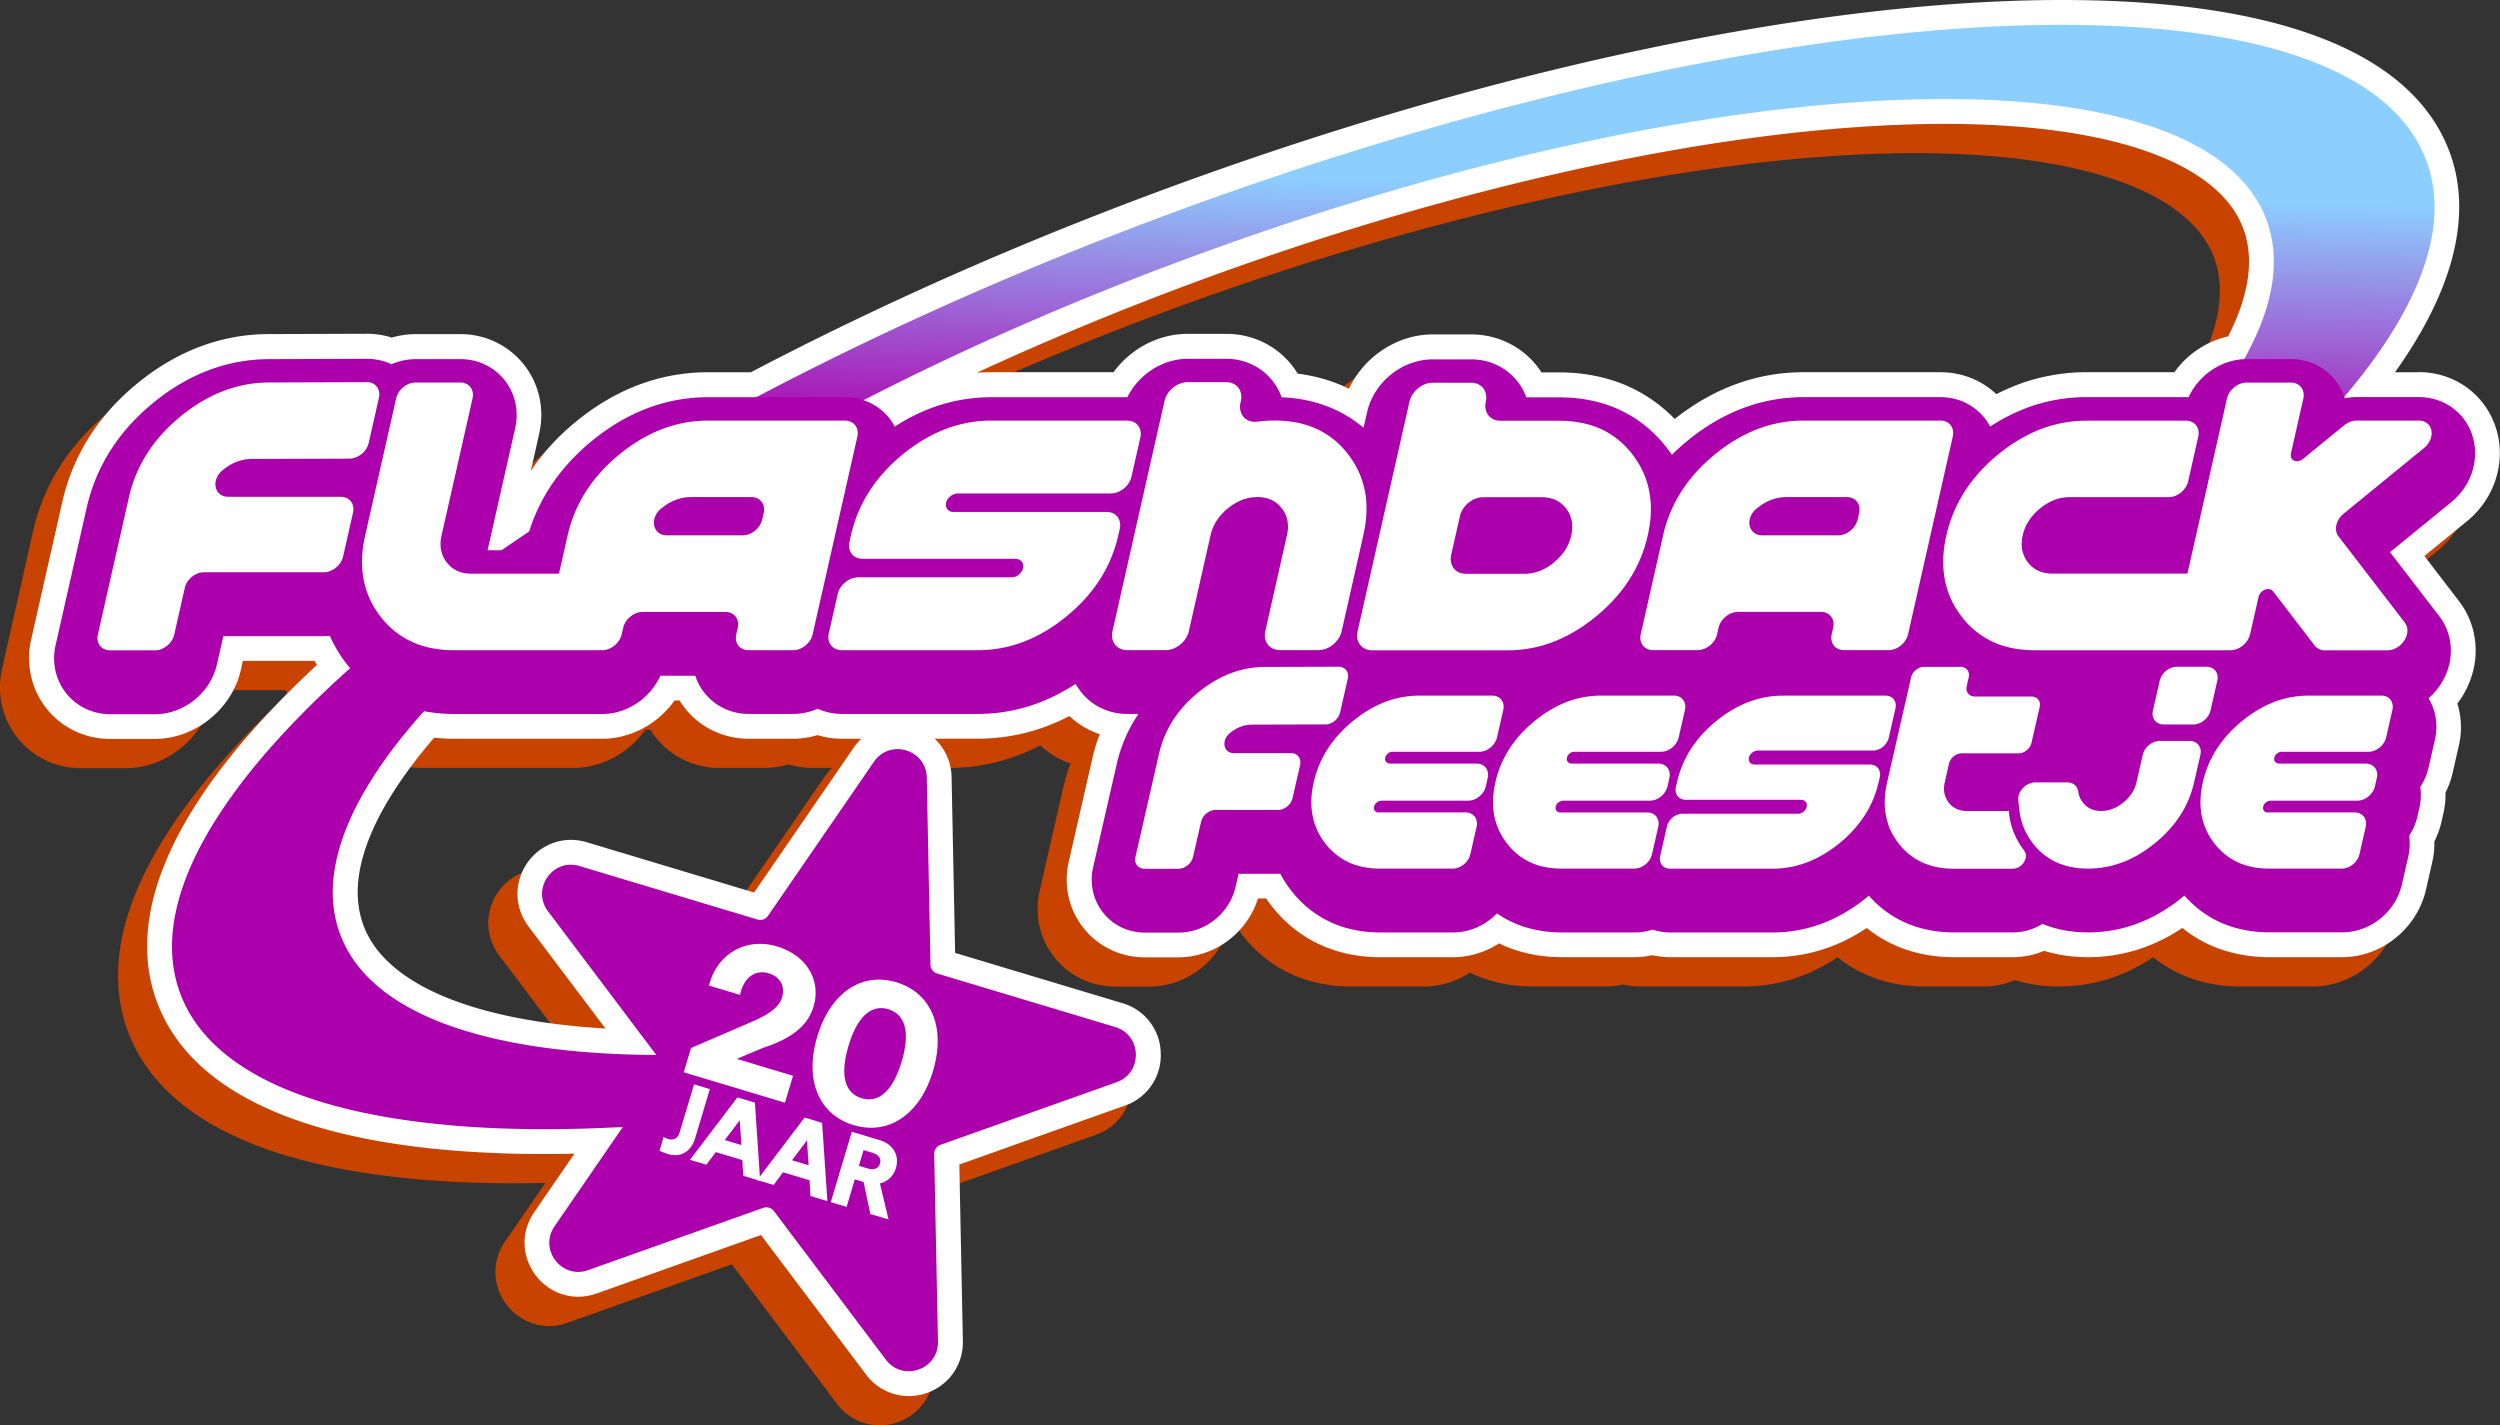 <svg xmlns="http://www.w3.org/2000/svg" width="221" height="126" fill="none" xmlns:v="https://vecta.io/nano"><rect width="100%" height="100%" fill="#333333" stroke="none"/><g clip-path="url(#B)"><path d="M211.243 35.487h-2.106c5.195-7.274 6.868-13.933 4.838-19.435-3.253-8.813-15.112-13.471-34.292-13.471-7.173 0-15.204.667-23.869 1.981-17.319 2.628-36.611 7.773-55.787 14.874-12.733 4.718-24.916 10.115-36.225 16.051h-3.779c-4.204 0-8.124 1.459-11.65 4.336-1.609 1.314-2.957 2.781-4.032 4.393l.746-3.307c.493-2.178-.004-4.409-1.368-6.117-1.356-1.696-3.398-2.673-5.604-2.673h-3.964c-.71 0-1.416.104-2.106.305a7.21 7.21 0 0 0-2.202-.337l-8.625.028c-4.188 0-8.104 1.459-11.63 4.336-3.49 2.849-5.733 6.39-6.667 10.525L.184 59.118c-.493 2.178.004 4.409 1.368 6.117 1.352 1.696 3.398 2.673 5.604 2.673h3.964c3.546 0 6.816-2.628 7.602-6.113l.177-.788h6.334a10.43 10.43 0 0 0 .213.358c-12.26 11.381-17.15 21.65-14.153 29.768 3.254 8.813 15.112 13.472 34.292 13.472l2.62-.028-3.554 5.172c-1.019 1.483-1.135 3.315-.301 4.899s2.439 2.572 4.188 2.572a4.91 4.91 0 0 0 1.617-.281l14.542-5.173 9.299 12.338A4.69 4.69 0 0 0 77.762 126a4.84 4.84 0 0 0 3.446-1.447 4.72 4.72 0 0 0 1.336-3.416l-.313-15.609 14.643-5.208a4.69 4.69 0 0 0 3.161-4.606 4.69 4.69 0 0 0-3.386-4.445l-14.791-4.445-.313-15.545a4.75 4.75 0 0 0-1.5-3.392h3.803c2.836 0 5.56-.671 8.116-2.001.766.727 1.681 1.27 2.68 1.608a14.89 14.89 0 0 0-.65 2.122l-2.09 9.143c-.477 2.09 0 4.232 1.312 5.876 1.304 1.64 3.269 2.58 5.392 2.58h2.989c3.209 0 6.078-2.154 7.032-5.201h.726c.137.201.277.398.426.591 1.336 1.736 3.032 3.01 5.038 3.786h.012l.065.028c1.412.523 2.94.788 4.553.788h6.394c1.449 0 2.881-.434 4.104-1.226a10.16 10.16 0 0 0 .935.41h.012l.064.028c1.408.523 2.941.784 4.55.784h6.394c.53 0 1.063-.06 1.589-.177a7.01 7.01 0 0 0 1.56.177h9.059c2.977 0 5.773-.868 8.336-2.58 2.102 1.692 4.726 2.58 7.695 2.58h5.219c.947 0 1.885-.193 2.76-.563 1.215.374 2.515.563 3.879.563 2.977 0 5.777-.868 8.344-2.584.923.743 1.95 1.334 3.073 1.768h.008l.061.028c1.416.523 2.944.788 4.557.788h6.395c3.522 0 6.655-2.512 7.445-5.972l.554-2.427c.14-.607.2-1.218.184-1.829.285-.555.498-1.145.634-1.756l.169-.74c.14-.607.2-1.218.184-1.829.281-.555.498-1.145.634-1.756l.554-2.427a7.11 7.11 0 0 0-.141-3.689 7.81 7.81 0 0 0 .831-1.342c1.263-2.572.995-5.534-.698-7.732l-3.049-3.967 3.771-3.079c2.543-2.078 3.542-5.474 2.487-8.452-1.019-2.87-3.675-4.726-6.76-4.726l.008.008zm-77.987-.587c-1.396-1.748-3.502-2.753-5.781-2.753h-3.402c-3.145 0-6.077 1.977-7.401 4.803-1.388-.683-2.917-1.133-4.533-1.338-.161-.265-.337-.518-.534-.764-1.396-1.748-3.502-2.753-5.781-2.753h-3.402c-2.579 0-5.03 1.294-6.563 3.392H85.072c-.437 0-.871.016-1.304.048 6.194-2.866 12.641-5.542 19.26-7.994 19.397-7.186 39.142-11.972 55.598-13.483 3.767-.346 7.369-.522 10.711-.522 14.603 0 24.227 3.38 26.401 9.272.975 2.644.522 5.843-1.348 9.513-1.897.426-3.606 1.563-4.746 3.163h-7.742a17.59 17.59 0 0 0-5.32.824h-.012l-.052.02a17.9 17.9 0 0 0-2.615 1.101c-1.316-1.246-3.069-1.941-4.939-1.941h-12.099c-4.104 0-7.939 1.391-11.397 4.136-1.356-1.403-2.965-2.464-4.79-3.171h-.016l-.073-.032c-1.644-.607-3.442-.916-5.343-.916h-1.553c-.132-.209-.28-.41-.433-.607l-.004.004zM64.082 81.479l-14.791-4.445a4.92 4.92 0 0 0-1.396-.209c-1.793 0-3.418 1.021-4.232 2.66-.806 1.62-.626 3.529.469 4.979l6.812 9.039c-11.782-.699-19.485-3.947-21.398-9.131-1.958-5.309 2.134-11.791 6.254-16.582.582.064 1.167.097 1.745.097h13.114c2.515 0 4.93-1.314 6.391-3.384h.441c.152.245.317.482.497.707 1.356 1.7 3.402 2.677 5.612 2.677h3.939a7.42 7.42 0 0 0 2.15-.322 7.3 7.3 0 0 0 2.15.322h1.717a5.1 5.1 0 0 0-.67.788l-8.802 12.804h-.004z" fill="#c94300"/><path d="M213.824 32.907h-2.107c5.196-7.274 6.869-13.933 4.839-19.435C213.306 4.658 201.448 0 182.264 0c-7.173 0-15.205.667-23.87 1.981-17.318 2.628-36.611 7.773-55.786 14.874-12.734 4.718-24.917 10.116-36.226 16.051h-3.779c-4.204 0-8.124 1.459-11.65 4.336-1.609 1.314-2.957 2.781-4.032 4.393l.746-3.307c.493-2.178-.004-4.409-1.368-6.117a7.13 7.13 0 0 0-5.604-2.673h-3.963c-.71 0-1.416.105-2.106.305a7.21 7.21 0 0 0-2.202-.338l-8.625.028c-4.188 0-8.104 1.459-11.63 4.336-3.49 2.849-5.733 6.39-6.667 10.526L2.757 56.53c-.493 2.178.004 4.409 1.368 6.117 1.352 1.696 3.398 2.673 5.604 2.673h3.964c3.546 0 6.816-2.628 7.602-6.113l.177-.788h6.334a10.63 10.63 0 0 0 .213.358c-12.26 11.381-17.15 21.65-14.153 29.768 3.254 8.813 15.112 13.471 34.292 13.471l2.62-.028-3.554 5.172c-1.019 1.483-1.135 3.316-.301 4.899s2.439 2.573 4.188 2.573c.546 0 1.087-.097 1.617-.282l14.542-5.172 9.299 12.338a4.69 4.69 0 0 0 3.767 1.897c1.292 0 2.547-.527 3.446-1.447.887-.908 1.36-2.122 1.336-3.416l-.313-15.609 14.643-5.209a4.69 4.69 0 0 0 3.162-4.606 4.69 4.69 0 0 0-3.386-4.445l-14.791-4.445-.313-15.545a4.75 4.75 0 0 0-1.5-3.392h3.803c2.836 0 5.56-.671 8.116-2.001.766.727 1.681 1.27 2.68 1.608a14.9 14.9 0 0 0-.65 2.122l-2.09 9.143c-.477 2.09 0 4.232 1.312 5.876 1.304 1.64 3.269 2.58 5.391 2.58h2.989c3.209 0 6.078-2.154 7.033-5.2h.726c.136.201.276.398.425.591 1.336 1.736 3.033 3.01 5.039 3.786h.012l.064.028c1.412.522 2.94.788 4.553.788h6.395c1.448 0 2.88-.434 4.104-1.226.305.153.618.289.934.41h.012l.065.028c1.408.522 2.94.784 4.549.784h6.395c.529 0 1.063-.06 1.588-.177.51.117 1.035.177 1.561.177h9.058c2.977 0 5.773-.868 8.336-2.58 2.103 1.692 4.726 2.58 7.695 2.58h5.219a7.09 7.09 0 0 0 2.76-.563c1.216.374 2.515.563 3.879.563 2.977 0 5.777-.868 8.345-2.584.922.744 1.949 1.334 3.073 1.768h.008l.06.028c1.416.522 2.944.788 4.557.788h6.395c3.522 0 6.655-2.512 7.445-5.972l.554-2.427a7.22 7.22 0 0 0 .185-1.829 7.37 7.37 0 0 0 .633-1.756l.169-.739a7.22 7.22 0 0 0 .184-1.829c.281-.555.498-1.145.634-1.756l.554-2.427c.281-1.234.229-2.504-.14-3.689.32-.418.597-.864.83-1.342 1.264-2.572.995-5.534-.698-7.732l-3.049-3.967 3.771-3.078c2.543-2.078 3.542-5.474 2.487-8.452-1.019-2.869-3.674-4.726-6.759-4.726l.016.016zm-77.992-.591c-1.396-1.748-3.502-2.753-5.78-2.753h-3.402c-3.146 0-6.078 1.977-7.402 4.803-1.388-.683-2.916-1.133-4.533-1.338-.161-.265-.337-.519-.534-.764-1.396-1.748-3.502-2.753-5.781-2.753h-3.401c-2.58 0-5.031 1.294-6.564 3.392H87.648c-.437 0-.871.016-1.304.048 6.194-2.865 12.641-5.542 19.26-7.994 19.397-7.186 39.142-11.972 55.598-13.483 3.767-.346 7.37-.522 10.711-.522 14.603 0 24.227 3.38 26.401 9.272.975 2.644.522 5.844-1.347 9.513a8.02 8.02 0 0 0-4.746 3.163h-7.743a17.59 17.59 0 0 0-5.319.824h-.012l-.053.02a17.91 17.91 0 0 0-2.615 1.101c-1.316-1.246-3.069-1.941-4.939-1.941h-12.099c-4.104 0-7.939 1.391-11.397 4.135-1.356-1.403-2.965-2.464-4.79-3.171h-.016l-.072-.032c-1.645-.607-3.442-.916-5.344-.916h-1.552c-.133-.209-.281-.41-.434-.607l-.004.004zM66.663 78.899l-14.791-4.445a4.92 4.92 0 0 0-1.396-.209c-1.793 0-3.418 1.021-4.232 2.66-.806 1.62-.626 3.529.469 4.979l6.812 9.039c-11.782-.699-19.485-3.947-21.398-9.131-1.958-5.309 2.134-11.791 6.254-16.582.582.064 1.167.096 1.745.096H53.24c2.515 0 4.93-1.314 6.391-3.384h.441a7.22 7.22 0 0 0 .497.707c1.356 1.7 3.402 2.676 5.612 2.676h3.94c.726 0 1.444-.108 2.15-.322.694.213 1.412.322 2.15.322h1.717a5.1 5.1 0 0 0-.67.788l-8.802 12.804h-.004z" fill="#fff"/><path d="M98.587 90.791l-15.738-4.73a.83.83 0 0 1-.594-.784l-.329-16.534c-.048-2.492-3.257-3.456-4.67-1.403l-9.363 13.62c-.205.301-.582.43-.931.326l-15.738-4.73c-2.371-.711-4.272 2.026-2.78 4.003l9.572 12.7c-14.976-.076-25.342-3.605-27.961-10.706-2.864-7.76 4.072-18.314 17.599-29.109l-8.766-.868C21.587 65.645 12.496 78.509 15.918 87.785c3.362 9.107 18.133 12.981 39.142 11.84l-6.038 8.781c-1.408 2.05.626 4.707 2.965 3.875l15.481-5.506c.345-.121.726-.008.947.285l9.897 13.134c1.496 1.985 4.654.888 4.605-1.596l-.333-16.59c-.008-.361.217-.687.558-.807l15.565-5.534c2.33-.828 2.25-4.163-.12-4.875z" fill="#ad00ad"/><path d="M214.5 14.231C210.308 2.873 188.368-.346 158.722 4.151c-16.617 2.52-35.656 7.467-55.354 14.761C84.634 25.853 67.736 34.02 53.86 42.472c-5.484 3.34-10.495 6.728-14.96 10.099l8.766.868a133.67 133.67 0 0 1 7.731-5.703c12.982-8.902 30.06-17.659 49.444-24.841 20.415-7.563 40.028-12.129 56.155-13.608 21.021-1.929 36.125 1.391 39.371 10.176 3.747 10.152-9.275 25.086-31.885 39.076l5.737 2.411c28.174-16.694 44.714-34.715 40.281-46.723v.004z" fill="url(#A)"/><g fill="#ad00ad"><path d="M214.324 61.227c-.915-1.153-2.307-1.812-3.811-1.812h-6.395c-1.288 0-2.563.197-3.795.587l-.02.008-.02.008-.614.221c-.172-.563-.445-1.093-.818-1.567-.911-1.145-2.295-1.804-3.791-1.804h-2.628c-1.906 0-3.643 1.041-4.609 2.624h-10.339a4.44 4.44 0 0 0-.561-.908c-.867-1.089-2.179-1.716-3.595-1.716h-3.241c-1.813 0-3.466 1.017-4.345 2.548h-8.103c-2.131 0-4.161.53-6.066 1.571-.911-1.001-2.203-1.571-3.599-1.571h-6.394a12.53 12.53 0 0 0-3.795.587l-.02.008-.02.008c-.759.249-1.505.575-2.227.973-.911-1.001-2.202-1.575-3.598-1.575h-6.395a12.37 12.37 0 0 0-2.852.329 4.6 4.6 0 0 0-.658-1.133c-.887-1.113-2.227-1.752-3.675-1.752l-6.495.02c-2.989 0-5.793 1.045-8.324 3.111-2.507 2.046-4.12 4.581-4.798 7.535l-2.09 9.143c-.329 1.435 0 2.898.887 4.019.886 1.113 2.227 1.752 3.675 1.752h2.989c2.387 0 4.509-1.704 5.042-4.051l.265-1.149h3.49l.193-.008a10.01 10.01 0 0 0 .931 1.451c1.087 1.411 2.463 2.448 4.092 3.079l.024.012.028.008c1.159.43 2.435.647 3.787.647h6.394c1.501 0 2.897-.643 3.904-1.684a9.18 9.18 0 0 0 1.925 1.017l.024.012.029.008c1.159.43 2.435.647 3.787.647h6.394c.554 0 1.091-.092 1.601-.253.489.165 1.011.253 1.548.253h9.059c3.001 0 5.809-1.045 8.336-3.111l.169-.145c1.865 2.13 4.453 3.251 7.526 3.251h5.219c.93 0 1.829-.273 2.603-.752 1.22.498 2.572.752 4.036.752 3.001 0 5.809-1.045 8.336-3.111l.177-.149c1.019 1.165 2.258 2.038 3.695 2.592l.024.008.024.008c1.159.43 2.435.647 3.787.647h6.394c2.512 0 4.746-1.792 5.308-4.264l.554-2.427c.14-.619.164-1.242.08-1.841.341-.526.594-1.113.738-1.744l.168-.74c.141-.619.165-1.242.081-1.841a5.41 5.41 0 0 0 .738-1.744l.553-2.427c.341-1.491.008-3.01-.918-4.172l-.004.008z"/><path d="M218.517 38.368c-.707-1.985-2.548-3.267-4.694-3.267h-5.496a5.42 5.42 0 0 0-1.051.105c-.181-.579-.466-1.125-.851-1.608-.938-1.178-2.363-1.853-3.907-1.853h-3.908c-2.186 0-4.228 1.386-5.138 3.364-.077 0-.153-.004-.233-.004h-8.758c-1.58 0-3.149.241-4.657.719l-.02.008-.02.008c-1.328.438-2.62 1.065-3.856 1.869-.14-.261-.296-.518-.485-.751-.939-1.174-2.359-1.849-3.899-1.849h-12.1c-3.686 0-7.14 1.294-10.262 3.846a20.17 20.17 0 0 0-1.388 1.25 9.98 9.98 0 0 0-.437-.603c-1.304-1.688-2.948-2.922-4.89-3.673l-.028-.012-.028-.012c-1.4-.518-2.945-.78-4.586-.78h-2.896c-.189-.514-.457-.997-.802-1.431-.975-1.226-2.46-1.925-4.068-1.925h-3.402c-2.708 0-5.207 2.013-5.809 4.682l-.309 1.366c-1.962-1.664-4.417-2.584-7.245-2.697-.189-.53-.461-1.029-.819-1.475-.974-1.226-2.459-1.925-4.067-1.925h-3.402c-2.251 0-4.349 1.391-5.344 3.392H87.651c-3.029 0-5.897.876-8.557 2.6a4.99 4.99 0 0 0-.485-.751c-.939-1.173-2.359-1.849-3.899-1.849H62.61c-3.687 0-7.141 1.294-10.262 3.846-3.101 2.532-5.091 5.663-5.913 9.308l-.084.378h-3.249l2.439-10.791c.345-1.523 0-3.078-.943-4.26-.935-1.173-2.355-1.845-3.891-1.845h-3.964a5.38 5.38 0 0 0-2.134.454c-.662-.314-1.404-.482-2.17-.482h-.016l-8.601.028c-3.675 0-7.129 1.294-10.25 3.842-3.101 2.532-5.091 5.663-5.913 9.308L4.914 57.032c-.345 1.523 0 3.078.943 4.26.935 1.174 2.355 1.845 3.891 1.845h3.964c2.547 0 4.898-1.893 5.464-4.401l.566-2.5h8.902c.172 0 .345-.012.514-.028.377.856.858 1.672 1.448 2.435 2.259 2.926 5.552 4.473 9.528 4.473h13.114c2.19 0 4.236-1.399 5.131-3.384h3.081c.181.55.457 1.069.826 1.531.939 1.173 2.359 1.849 3.899 1.849h3.939a5.42 5.42 0 0 0 2.158-.462c.658.301 1.384.462 2.138.462h12.015c3.065 0 5.965-.896 8.653-2.66a5.2 5.2 0 0 0 .489.735c.975 1.226 2.459 1.925 4.068 1.925h3.402c2.194 0 4.252-1.322 5.275-3.243.185.47.438.916.763 1.318.974 1.226 2.459 1.925 4.067 1.925h3.402c.835 0 1.649-.193 2.395-.535.718.358 1.521.551 2.359.551h11.931a15.4 15.4 0 0 0 4.658-.719l.02-.008.02-.008c1.32-.434 2.599-1.057 3.827-1.849.136.249.285.49.465.719.939 1.173 2.359 1.849 3.9 1.849h3.939c2.19 0 4.236-1.398 5.131-3.384h3.081a4.9 4.9 0 0 0 .826 1.531c.939 1.173 2.359 1.849 3.9 1.849h3.939c2.006 0 3.888-1.174 4.878-2.898a11.19 11.19 0 0 0 3.422 2.098l.024.012.029.008c1.4.518 2.94.78 4.585.78h17.274c1.661 0 3.242-.8 4.301-2.05l.096.125c.939 1.226 2.387 1.929 3.968 1.929h5.504c2.122 0 4.112-1.262 5.07-3.219.891-1.812.711-3.89-.465-5.422l-4.353-5.659 5.424-4.429c1.83-1.491 2.552-3.91 1.805-6.012l.009-.004z"/></g><g fill="#fff"><path d="M32.422 33.783l-8.601.028c-2.792 0-5.4.993-7.831 2.978s-3.96 4.377-4.593 7.17L8.652 56.092c-.173.772.309 1.399 1.079 1.399h3.964c.77 0 1.537-.627 1.709-1.399l.927-4.107c.172-.772.939-1.399 1.709-1.399h10.583c.77 0 1.537-.627 1.709-1.399l.875-3.87c.172-.772-.309-1.399-1.079-1.399h-9.961c-1.216 0-1.544-1.479-.494-2.347.008-.008.016-.012.024-.02.802-.655 1.661-.981 2.584-.981l8.609-.028c.77 0 1.533-.627 1.705-1.399l.899-3.971c.176-.772-.309-1.399-1.083-1.399l.012.008zm42.279 3.396H62.602c-2.792 0-5.4.993-7.831 2.978s-3.959 4.377-4.593 7.17l-.766 3.384h-7.767c-.923 0-1.641-.334-2.154-.997s-.666-1.459-.457-2.383l2.74-12.117c.172-.772-.309-1.399-1.079-1.399H36.73c-.77 0-1.536.627-1.709 1.399l-2.74 12.117c-.634 2.797-.181 5.188 1.352 7.17s3.695 2.978 6.487 2.978h13.114c.778 0 1.549-.631 1.725-1.407l.128-.567c.177-.78.947-1.407 1.725-1.407h7.317c.778 0 1.264.631 1.087 1.407l-.128.567c-.176.78.313 1.407 1.087 1.407h3.939c.778 0 1.549-.631 1.725-1.407l3.952-17.478c.176-.78-.313-1.407-1.087-1.407l-.004-.008zm-7.321 8.737c-.176.78-.947 1.407-1.725 1.407h-6.716c-1.227 0-1.556-1.491-.497-2.363.008-.008.016-.012.024-.02.814-.663 1.681-.997 2.608-.997h5.348c.778 0 1.264.631 1.087 1.407l-.128.567zm51.79-5.763c-1.532-1.985-3.695-2.978-6.487-2.978-.509 0-1.019.032-1.52.1-1.031.137-1.729-.671-1.501-1.684l.028-.129c.209-.928-.369-1.68-1.295-1.68h-3.402c-.927 0-1.846.752-2.054 1.68L98.345 55.79c-.209.928.369 1.68 1.296 1.68h3.402c.927 0 1.845-.751 2.054-1.68l1.914-8.468c.208-.924.722-1.72 1.536-2.383s1.681-.997 2.608-.997 1.64.334 2.154.997.666 1.459.457 2.383l-1.913 8.468c-.209.928.369 1.68 1.295 1.68h3.402c.927 0 1.846-.751 2.054-1.68l1.914-8.468c.269-1.194.345-2.323.225-3.384-.181-1.399-.706-2.66-1.577-3.79l.004.004zm21.905-2.415c-.975-.362-2.062-.543-3.254-.543h-5.179c-.926 0-1.504-.751-1.296-1.68s-.369-1.68-1.295-1.68h-3.402c-.927 0-1.846.752-2.054 1.68l-4.586 20.295c-.208.928.369 1.68 1.296 1.68h11.931a11.5 11.5 0 0 0 3.498-.543c1.509-.494 2.953-1.306 4.333-2.435 2.427-1.985 3.959-4.373 4.593-7.17s.181-5.184-1.352-7.17c-.87-1.129-1.949-1.941-3.229-2.435h-.004zm-3.707 11.988c-.814.667-1.685.997-2.608.997h-5.179c-.926 0-1.504-.751-1.295-1.68l.77-3.408c.208-.928 1.131-1.68 2.054-1.68h5.179c.923 0 1.641.334 2.154.997s.666 1.459.457 2.383-.722 1.72-1.536 2.383l.004.008zm34.171-12.547H159.44c-2.792 0-5.4.993-7.831 2.978s-3.96 4.377-4.593 7.17l-1.974 8.737c-.177.78.313 1.407 1.087 1.407h3.94c.778 0 1.548-.631 1.725-1.407l.128-.567c.176-.78.947-1.407 1.725-1.407h7.317c.779 0 1.264.631 1.087 1.407l-.128.567c-.176.78.313 1.407 1.087 1.407h3.94c.778 0 1.548-.631 1.725-1.407l3.951-17.478c.177-.78-.313-1.407-1.087-1.407zm-7.321 8.737c-.177.78-.947 1.407-1.725 1.407h-6.716c-1.227 0-1.556-1.491-.497-2.363.008-.008.016-.012.024-.02.814-.663 1.681-.997 2.607-.997h5.348c.778 0 1.264.631 1.087 1.407l-.128.567zm48.369 9.123l-5.861-7.62c-.43-.559-.225-1.459.457-2.013l7.093-5.795c1.099-.896.81-2.431-.458-2.431h-5.496c-.377 0-.774.149-1.099.418l-3.634 2.97c-.534.434-1.208.129-1.068-.49l1.092-4.831c.176-.788-.313-1.427-1.1-1.427h-3.907c-.786 0-1.569.639-1.745 1.427l-3.494 15.461h-11.911c-.947 0-1.677-.334-2.19-.997s-.666-1.459-.458-2.383.722-1.72 1.537-2.383 1.681-.997 2.607-.997h8.758c.778 0 1.548-.631 1.725-1.407l.891-3.947c.176-.78-.313-1.407-1.088-1.407h-8.757c-1.192 0-2.359.181-3.498.543-1.509.494-2.953 1.306-4.333 2.435-2.431 1.985-3.959 4.377-4.593 7.17s-.181 5.188 1.352 7.17a7.35 7.35 0 0 0 3.229 2.435c.975.362 2.062.543 3.253.543h17.275c.786 0 1.568-.639 1.745-1.427l.746-3.291c.14-.615.955-.924 1.288-.486l3.671 4.787c.204.269.533.422.914.422h5.504c1.268 0 2.247-1.531 1.557-2.431l-.004-.016zM99.661 37.179H87.646c-2.792 0-5.4.993-7.831 2.978s-3.96 4.377-4.593 7.17l-.128.579c-.184.824.329 1.491 1.151 1.491h13.503c.433 0 .762.313.702.748-.068.486-.542.892-1.015.892H75.872c-.822 0-1.641.667-1.825 1.491l-.782 3.46c-.184.824.329 1.491 1.151 1.491h12.015c2.792 0 5.4-.993 7.831-2.978s3.959-4.373 4.593-7.17l.132-.583c.184-.824-.329-1.491-1.151-1.491H84.272c-.477 0-.766-.406-.614-.892.136-.434.606-.744 1.039-.744H98.2c.822 0 1.641-.667 1.825-1.491l.782-3.452c.185-.824-.329-1.491-1.151-1.491l.004-.008zm9.419 29.398h5.039c.582 0 .943.47.81 1.053l-.666 2.918c-.132.583-.71 1.053-1.291 1.053h-5.508c-.582 0-1.16.47-1.292 1.053l-.706 3.094a1.4 1.4 0 0 1-1.292 1.053h-2.989c-.581 0-.942-.47-.81-1.053l2.09-9.143c.481-2.106 1.641-3.91 3.474-5.405s3.803-2.242 5.909-2.242l6.483-.02c.582 0 .947.47.815 1.053l-.682 2.994c-.133.579-.71 1.053-1.288 1.053l-6.491.02c-.694 0-1.344.245-1.95.74-.008.004-.012.012-.02.016-.794.655-.549 1.768.369 1.768l-.004-.004zm81.855-1.081h2.628c.682 0 1.107.551.951 1.234l-.55 2.411a9.31 9.31 0 0 1-.991 2.548c-.614 1.053-1.44 2.005-2.483 2.853-1.834 1.495-3.803 2.243-5.909 2.243s-3.731-.748-4.883-2.243a5.77 5.77 0 0 1-1.179-2.853l-.104-.936c-.085-.78.678-1.587 1.5-1.587h2.848c.53 0 .895.354.963.852a1.87 1.87 0 0 0 .385.908c.393.51.935.764 1.633.764s1.352-.249 1.966-.752 1.003-1.101 1.159-1.796l.55-2.411c.156-.683.834-1.234 1.512-1.234h.004zm-.618-2.689l.602-2.632c.156-.683.834-1.234 1.512-1.234h2.628c.682 0 1.107.551.951 1.234l-.602 2.632c-.156.683-.834 1.234-1.512 1.234h-2.628c-.682 0-1.107-.551-.951-1.234zm-11.393 12.367c-.722-.94-1.168-2.013-1.316-3.199-.012-.092-.012-.193-.02-.285h-3.707c-.694 0-1.235-.249-1.621-.752s-.497-1.101-.341-1.796l.369-1.624c.117-.51.626-.924 1.136-.924h5.022c.51 0 1.019-.414 1.136-.924l.726-3.171c.116-.51-.201-.924-.714-.924h-5.023c-.509 0-.83-.414-.714-.924l.177-.776c.116-.51-.201-.924-.715-.924h-3.241c-.509 0-1.019.414-1.135.924l-2.118 9.272c-.482 2.106-.149 3.91 1.006 5.405s2.781 2.242 4.883 2.242h5.219c.834 0 1.46-1.005 1.003-1.596-.004-.008-.012-.012-.016-.02l.004-.004zm-57.054-3.348c-.313 0-.498-.277-.381-.599a.73.73 0 0 1 .658-.446h7.642c.698 0 1.396-.567 1.556-1.27l.169-.739c.16-.699-.277-1.27-.975-1.27h-7.642c-.269 0-.478-.181-.454-.446.029-.322.341-.599.654-.599h7.683c.698 0 1.396-.567 1.556-1.27l.554-2.427c.16-.699-.277-1.27-.975-1.27h-6.395a8.8 8.8 0 0 0-2.639.406c-1.14.374-2.227.985-3.27 1.837-1.833 1.495-2.993 3.295-3.474 5.405s-.148 3.91 1.007 5.405c.654.848 1.464 1.463 2.431 1.837.734.273 1.553.406 2.451.406h6.395c.698 0 1.396-.567 1.556-1.27l.554-2.427c.16-.699-.277-1.27-.975-1.27h-7.682l-.004.008zm16.058 0c-.313 0-.497-.277-.381-.599.097-.265.393-.446.658-.446h7.642c.698 0 1.396-.567 1.557-1.27l.168-.739c.161-.699-.276-1.27-.974-1.27h-7.643c-.268 0-.477-.181-.453-.446.028-.322.341-.599.654-.599h7.682c.698 0 1.396-.567 1.557-1.27l.553-2.427c.161-.699-.276-1.27-.974-1.27h-6.395c-.899 0-1.777.137-2.64.406-1.139.374-2.226.985-3.269 1.837-1.834 1.495-2.993 3.295-3.474 5.405s-.149 3.91 1.007 5.405c.653.848 1.464 1.463 2.431 1.837.734.273 1.552.406 2.451.406h6.394a1.69 1.69 0 0 0 1.557-1.27l.554-2.427c.16-.699-.277-1.27-.975-1.27h-7.683l-.004.008zm62.539 0c-.313 0-.497-.277-.381-.599.097-.265.393-.446.658-.446h7.642c.699 0 1.397-.567 1.557-1.27l.169-.739c.16-.699-.277-1.27-.975-1.27h-7.643c-.268 0-.477-.181-.453-.446.028-.322.341-.599.654-.599h7.682c.698 0 1.396-.567 1.557-1.27l.554-2.427c.16-.699-.277-1.27-.975-1.27h-6.395c-.899 0-1.777.137-2.64.406-1.139.374-2.226.985-3.269 1.837-1.834 1.495-2.993 3.295-3.474 5.405s-.149 3.91 1.007 5.405c.654.848 1.464 1.463 2.431 1.837.734.273 1.552.406 2.451.406h6.394c.699 0 1.397-.567 1.557-1.27l.554-2.427c.16-.699-.277-1.27-.975-1.27h-7.683l-.004.008zm-33.776-10.332h-9.058c-2.102 0-4.072.748-5.909 2.242s-2.993 3.296-3.474 5.405l-.101.434c-.14.619.245 1.125.867 1.125h10.178c.328 0 .573.237.529.563-.052.366-.409.671-.766.671h-10.222c-.618 0-1.236.502-1.38 1.125l-.594 2.608c-.14.619.245 1.125.867 1.125h9.058c2.102 0 4.072-.747 5.909-2.242s2.993-3.296 3.475-5.405l.1-.438c.14-.619-.245-1.125-.867-1.125h-10.221c-.358 0-.574-.306-.462-.671.104-.326.458-.563.786-.563h10.178c.618 0 1.236-.502 1.38-1.125l.594-2.604c.14-.619-.245-1.125-.867-1.125zM61.085 92.644l5.436-2.343c1.508-.659 2.363-1.29 2.616-2.134.297-.989-.193-1.829-1.171-2.122-1.22-.366-2.215.354-2.547 1.905l-2.74-.824c.662-2.781 3.261-4.288 6.002-3.464 2.616.788 3.935 2.99 3.233 5.333-.501 1.676-1.946 2.817-4.433 3.625l-2.347.985 4.971 1.495-.714 2.379-8.95-2.689.646-2.15v.004zm11.168-1.029c1.163-3.878 3.932-5.699 6.984-4.782 3.069.924 4.401 3.975 3.237 7.853-1.155 3.862-3.947 5.695-7.02 4.77s-4.361-3.983-3.201-7.845v.004zm3.915 5.466c1.517.458 2.76-.651 3.534-3.223s.341-4.184-1.179-4.642c-1.5-.45-2.744.655-3.514 3.231s-.341 4.184 1.159 4.634zm-17.867 4.637l.365-1.217a1.77 1.77 0 0 0 .405.188c.457.137.855-.064.999-.55l1.284-4.284 1.396.422-1.304 4.352c-.377 1.254-1.344 1.708-2.407 1.387-.245-.073-.546-.193-.734-.298h-.004zm6.883-4.71l1.549.466.465 6.921-1.496-.45-.08-1.391-2.347-.707-.83 1.117-1.452-.434 4.192-5.522zm.357 4.216l-.148-2.194-1.32 1.752 1.468.442z"/><path d="M71.126 98.793l1.549.466.465 6.92-1.496-.45-.08-1.39-2.347-.708-.83 1.118-1.452-.434 4.192-5.522zm.357 4.216l-.148-2.195-1.32 1.752 1.468.443zm3.82-2.958l2.463.739c1.195.358 1.773 1.346 1.428 2.492-.201.675-.726 1.177-1.408 1.338l.762 3.183-1.609-.482-.598-2.834-.774-.233-.73 2.436-1.396-.422 1.861-6.221v.004zm1.44 3.251c.526.157.927-.02 1.051-.438.128-.426-.108-.788-.638-.949l-.818-.245-.413 1.387.818.245z"/></g></g><defs><linearGradient id="A" x1="127.559" y1="15.931" x2="126.947" y2="39.803" gradientUnits="userSpaceOnUse"><stop stop-color="#8ccfff"/><stop offset="1" stop-color="#ad00ad"/></linearGradient><clipPath id="B"><path fill="#fff" d="M0 0h221v126H0z"/></clipPath></defs></svg>